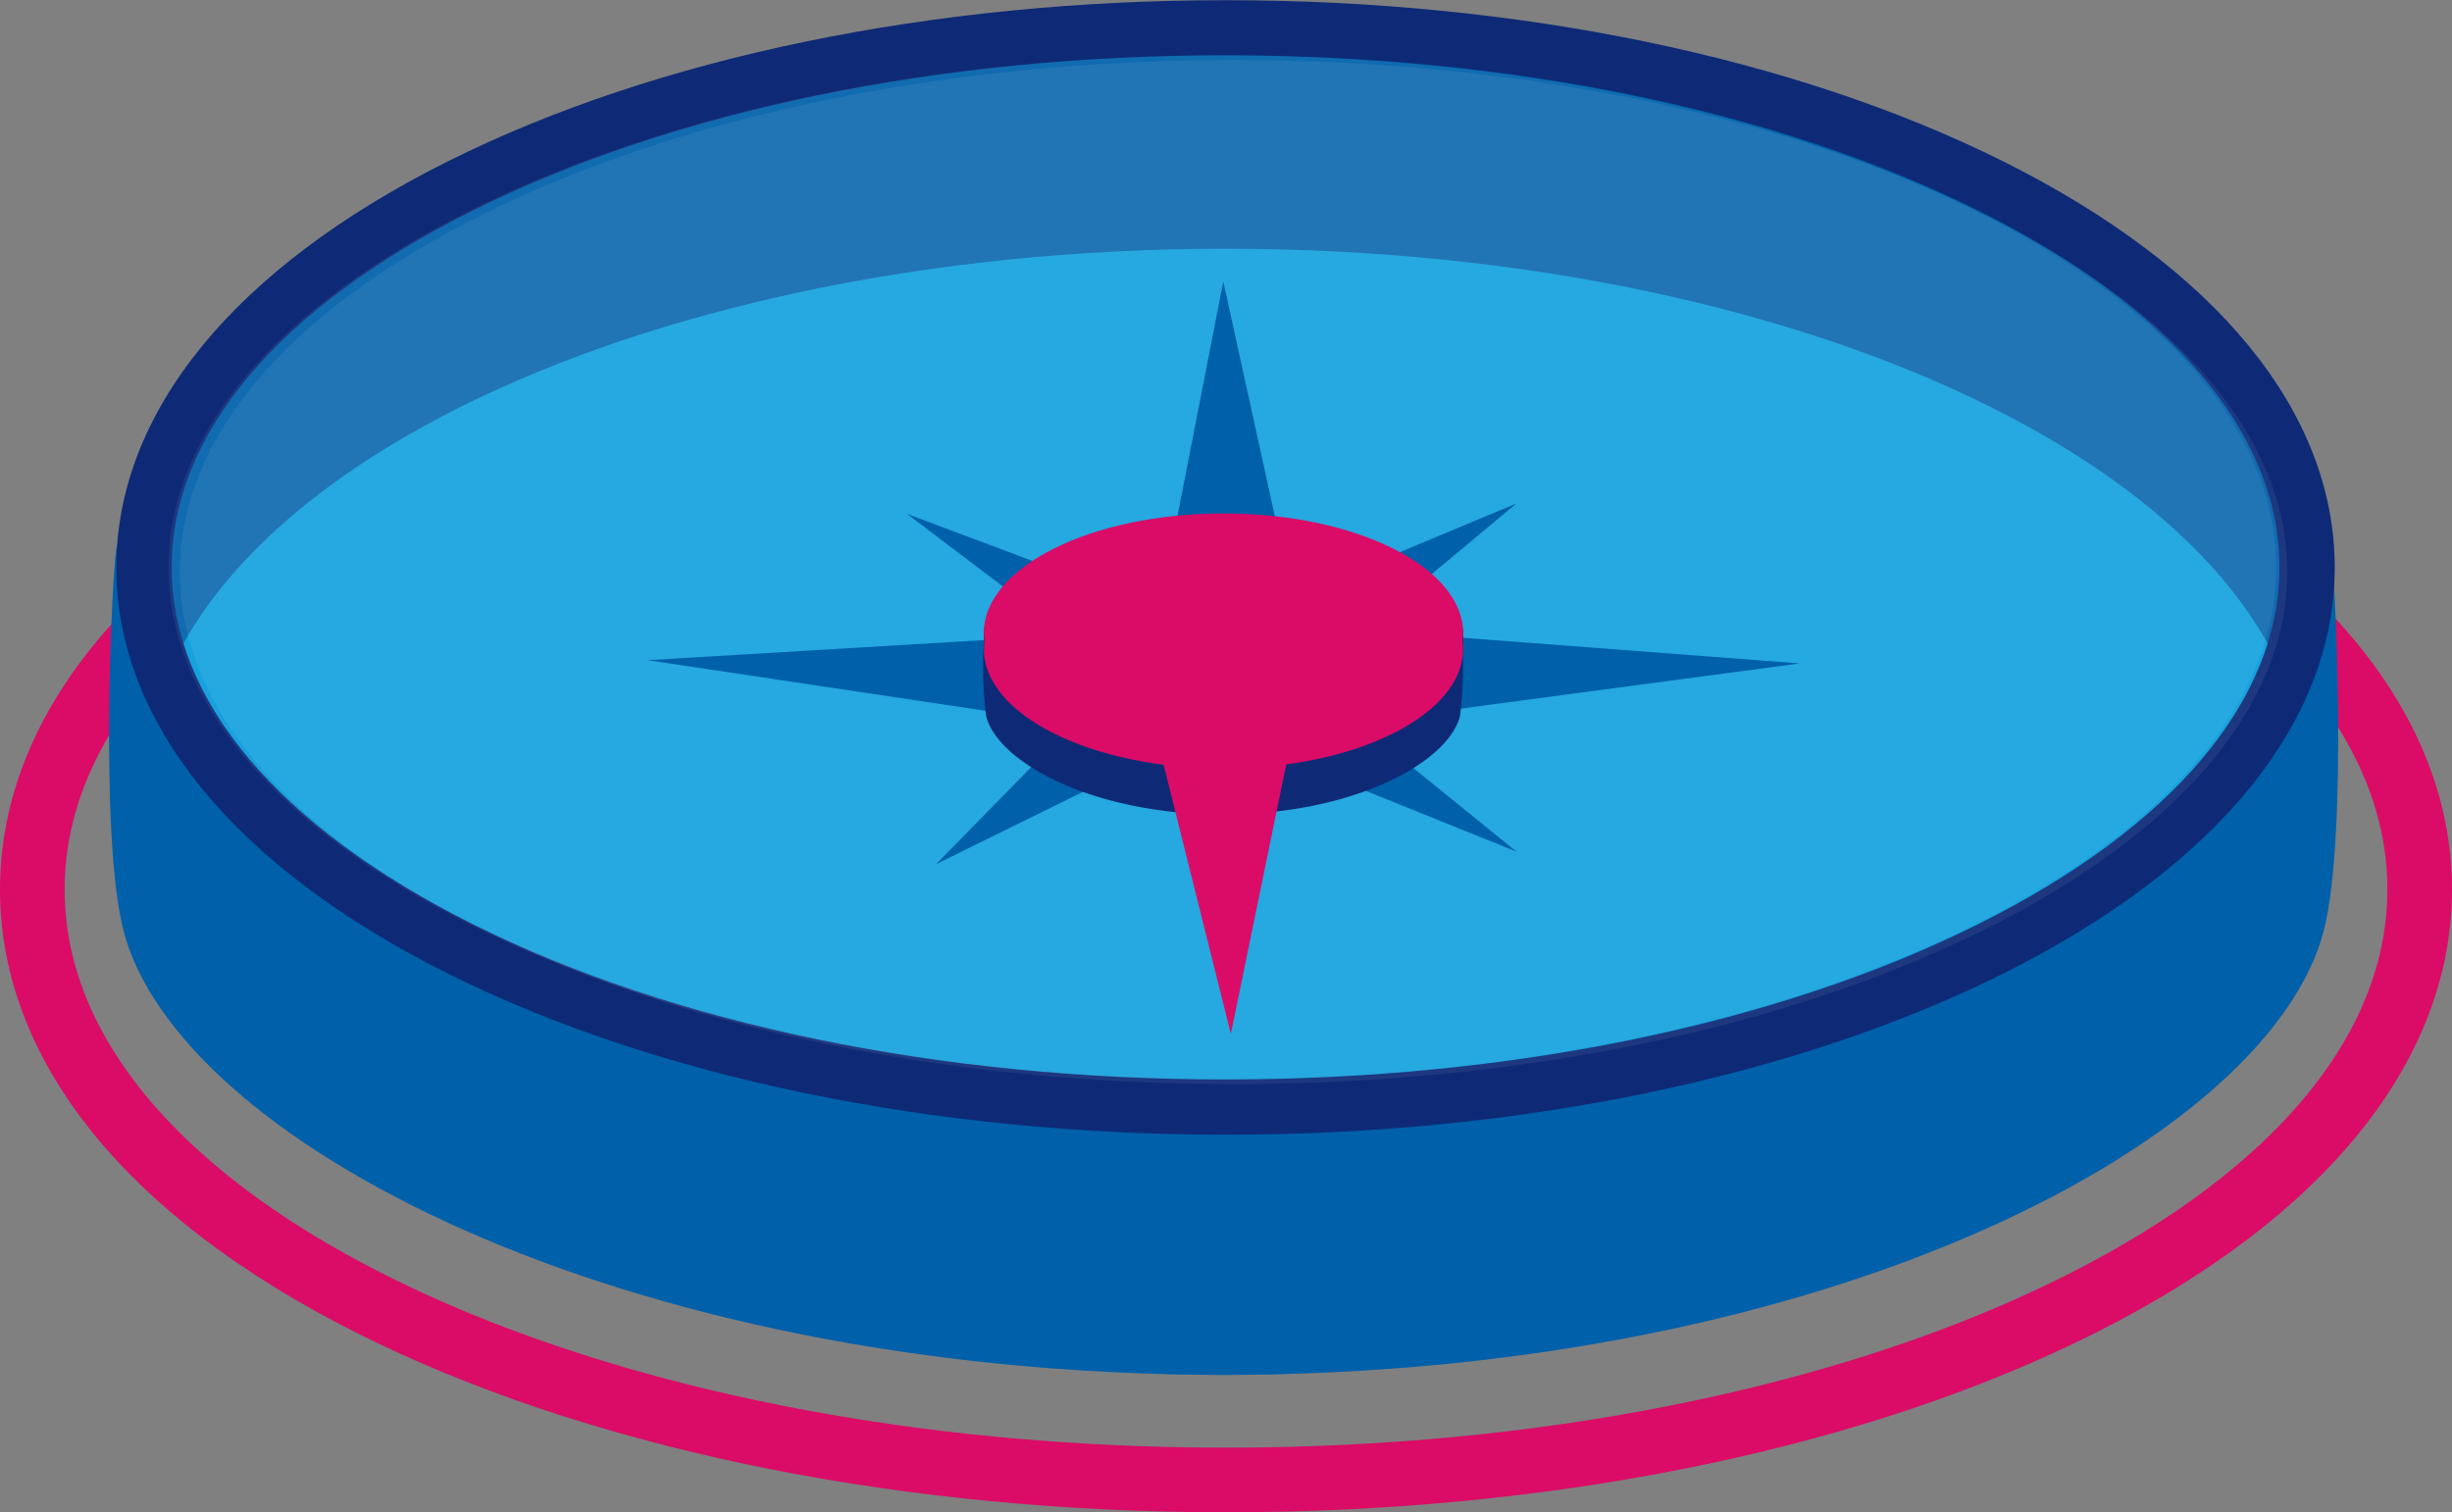 <svg xmlns="http://www.w3.org/2000/svg" width="85.326" height="52.639" viewBox="0 0 85.326 52.639">
  <rect x="0" y="0" width="85.326" height="52.639" fill="#808080" stroke="none"/>
  <g id="Groupe_2758" data-name="Groupe 2758" transform="translate(1.125)">
    <path id="Tracé_4823" data-name="Tracé 4823" d="M586.641,518.056c-7.764-3.7-18.054-5.745-28.973-5.745s-21.208,2.04-28.972,5.745c-8.1,3.866-12.566,9.125-12.566,14.809s4.463,10.943,12.566,14.809c7.764,3.7,18.054,5.745,28.972,5.745s21.208-2.04,28.973-5.745c8.1-3.866,12.566-9.125,12.566-14.809S594.744,521.922,586.641,518.056Z" transform="translate(-516.13 -501.905)" fill="none" stroke="#da0c67" stroke-miterlimit="10" stroke-width="2.25"/>
    <path id="Tracé_4824" data-name="Tracé 4824" d="M622.489,464.213c0,10.774-17.281,24.169-38.6,24.169s-36.549-8.279-38.358-15.511c-.842-3.367-.372-12.571-.24-13.227,1.977-9.837,18.614-14.968,38.6-14.968C605.209,444.676,622.489,453.439,622.489,464.213Z" transform="translate(-542.37 -440.525)" fill="#0060aa"/>
    <path id="Tracé_4825" data-name="Tracé 4825" d="M546.344,464.213c0,10.774,17.281,24.169,38.6,24.169s36.549-8.279,38.357-15.511c.842-3.367.372-12.571.24-13.227-1.977-9.837-18.613-14.968-38.6-14.968C563.625,444.676,546.344,453.439,546.344,464.213Z" transform="translate(-543.55 -440.525)" fill="#0060aa"/>
    <ellipse id="Ellipse_522" data-name="Ellipse 522" cx="37.636" cy="18.787" rx="37.636" ry="18.787" transform="translate(3.886 0.962)" fill="#069bdc"/>
    <path id="Tracé_4826" data-name="Tracé 4826" d="M631.038,436.678c0-10.376-16.85-18.787-37.636-18.787s-37.636,8.411-37.636,18.787c0,0-5.652-26.482,37.636-26.482s37.636,22.875,37.636,22.875" transform="translate(-551.88 -409.234)" fill="#0060aa"/>
    <path id="Tracé_4827" data-name="Tracé 4827" d="M586.34,439.292c-10.2,0-19.8-1.99-27.043-5.6-7.452-3.72-11.556-8.743-11.556-14.145s4.1-10.425,11.556-14.145c7.239-3.614,16.843-5.6,27.043-5.6s19.8,1.99,27.042,5.6c7.452,3.72,11.556,8.743,11.556,14.145s-4.1,10.425-11.556,14.145C606.143,437.3,596.539,439.292,586.34,439.292Zm0-37.573c-9.907,0-19.205,1.918-26.183,5.4-6.765,3.377-10.491,7.789-10.491,12.424s3.726,9.047,10.491,12.424c6.978,3.483,16.276,5.4,26.183,5.4s19.205-1.918,26.183-5.4c6.765-3.377,10.491-7.789,10.491-12.424s-3.726-9.047-10.491-12.424C605.545,403.637,596.247,401.719,586.34,401.719Z" transform="translate(-544.818 -399.795)" fill="#0e2a76"/>
    <path id="Tracé_4828" data-name="Tracé 4828" d="M604.047,420.6c-9.907,0-19.205,1.918-26.183,5.4-6.765,3.377-10.491,7.789-10.491,12.424s3.726,9.047,10.491,12.424c6.978,3.483,16.276,5.4,26.183,5.4s19.206-1.918,26.183-5.4c6.765-3.377,10.491-7.789,10.491-12.424S637,429.375,630.23,426C623.253,422.515,613.954,420.6,604.047,420.6Z" transform="translate(-562.634 -418.673)" fill="#fff" opacity="0.07"/>
    <path id="Tracé_4830" data-name="Tracé 4830" d="M608.274,422.384c-9.905,0-19.2,1.918-26.179,5.4-6.764,3.376-10.49,7.788-10.49,12.422s3.725,9.045,10.49,12.422c6.977,3.482,16.274,5.4,26.179,5.4s19.2-1.918,26.179-5.4c6.764-3.376,10.49-7.788,10.49-12.422s-3.725-9.045-10.49-12.422C627.477,424.3,618.179,422.384,608.274,422.384Z" transform="translate(-566.474 -420.295)" fill="#fff" opacity="0.07"/>
    <path id="Tracé_4832" data-name="Tracé 4832" d="M947.8,696.321l1.879,8.563h-3.552Z" transform="translate(-906.356 -686.522)" fill="#0060aa"/>
    <path id="Tracé_4833" data-name="Tracé 4833" d="M1058.084,640.119l-12.535-.954v2.627Z" transform="translate(-996.586 -617.027)" fill="#0060aa"/>
    <path id="Tracé_4834" data-name="Tracé 4834" d="M747.686,640.914l12.535,1.879v-2.627Z" transform="translate(-726.271 -617.935)" fill="#0060aa"/>
    <path id="Tracé_4835" data-name="Tracé 4835" d="M973.6,594.5l6.246-5.206-9.654,4.037a8.9,8.9,0,0,1,1.947.438A4.439,4.439,0,0,1,973.6,594.5Z" transform="translate(-928.2 -571.771)" fill="#0060aa"/>
    <path id="Tracé_4836" data-name="Tracé 4836" d="M851.69,598.041,845.3,593.2l9.8,3.676a8.9,8.9,0,0,0-1.948.438A4.434,4.434,0,0,0,851.69,598.041Z" transform="translate(-814.857 -575.31)" fill="#0060aa"/>
    <path id="Tracé_4837" data-name="Tracé 4837" d="M861.6,665.587l-5.381,5.494,8.788-4.326a8.907,8.907,0,0,1-1.947-.438A4.432,4.432,0,0,1,861.6,665.587Z" transform="translate(-824.765 -641.005)" fill="#0060aa"/>
    <path id="Tracé_4838" data-name="Tracé 4838" d="M973.6,665.587l6.246,5.061-9.654-3.893a8.909,8.909,0,0,0,1.947-.438A4.435,4.435,0,0,0,973.6,665.587Z" transform="translate(-928.2 -641.005)" fill="#0060aa"/>
    <path id="Tracé_4839" data-name="Tracé 4839" d="M890.528,606c0,2.387-3.722,5.354-8.312,5.354s-7.871-1.834-8.261-3.436a14.081,14.081,0,0,1-.052-2.93c.426-2.179,4.008-3.316,8.312-3.316C886.807,601.674,890.528,603.615,890.528,606Z" transform="translate(-840.766 -583.003)" fill="#0e2a76"/>
    <path id="Tracé_4840" data-name="Tracé 4840" d="M874.13,606c0,2.387,3.721,5.354,8.312,5.354s7.871-1.834,8.261-3.436a14.083,14.083,0,0,0,.052-2.93c-.426-2.179-4.009-3.316-8.312-3.316C877.852,601.674,874.13,603.615,874.13,606Z" transform="translate(-841.021 -583.003)" fill="#0e2a76"/>
    <ellipse id="Ellipse_523" data-name="Ellipse 523" cx="8.338" cy="4.162" rx="8.338" ry="4.162" transform="translate(33.112 17.964)" fill="#0e2a76"/>
    <ellipse id="Ellipse_524" data-name="Ellipse 524" cx="8.338" cy="4.162" rx="8.338" ry="4.162" transform="translate(33.112 18.057)" fill="#0e2a76"/>
    <path id="Tracé_4841" data-name="Tracé 4841" d="M890.836,605.315c0,2.3-3.733,4.162-8.338,4.162s-8.338-1.863-8.338-4.162,3.732-3.641,8.338-3.641S890.836,603.016,890.836,605.315Z" transform="translate(-841.048 -583.003)" fill="#0e2a76"/>
    <path id="Tracé_4842" data-name="Tracé 4842" d="M890.836,604.828c0,2.3-3.733,4.162-8.338,4.162s-8.338-1.863-8.338-4.162,3.776-3.792,8.381-3.792S890.836,602.529,890.836,604.828Z" transform="translate(-841.048 -582.424)" fill="#0e2a76"/>
    <ellipse id="Ellipse_525" data-name="Ellipse 525" cx="8.338" cy="4.162" rx="8.338" ry="4.162" transform="translate(33.112 18.334)" fill="#0e2a76"/>
    <ellipse id="Ellipse_526" data-name="Ellipse 526" cx="8.338" cy="4.162" rx="8.338" ry="4.162" transform="translate(33.112 17.872)" fill="#da0c67"/>
    <path id="Tracé_4843" data-name="Tracé 4843" d="M890.836,644.038c0,2.3-3.733,4.162-8.338,4.162s-8.338-1.863-8.338-4.162" transform="translate(-841.048 -621.449)" fill="#da0c67"/>
    <path id="Tracé_4844" data-name="Tracé 4844" d="M874.161,611.346c0-2.3,3.425-3.27,8.381-3.33,4.62-.055,8.295,1.031,8.295,3.33" transform="translate(-841.048 -588.757)" fill="#da0c67"/>
    <path id="Tracé_4831" data-name="Tracé 4831" d="M943.392,510.07l-2.415-9.664h4.4Z" transform="translate(-901.685 -474.083)" fill="#da0c67"/>
  </g>
</svg>
